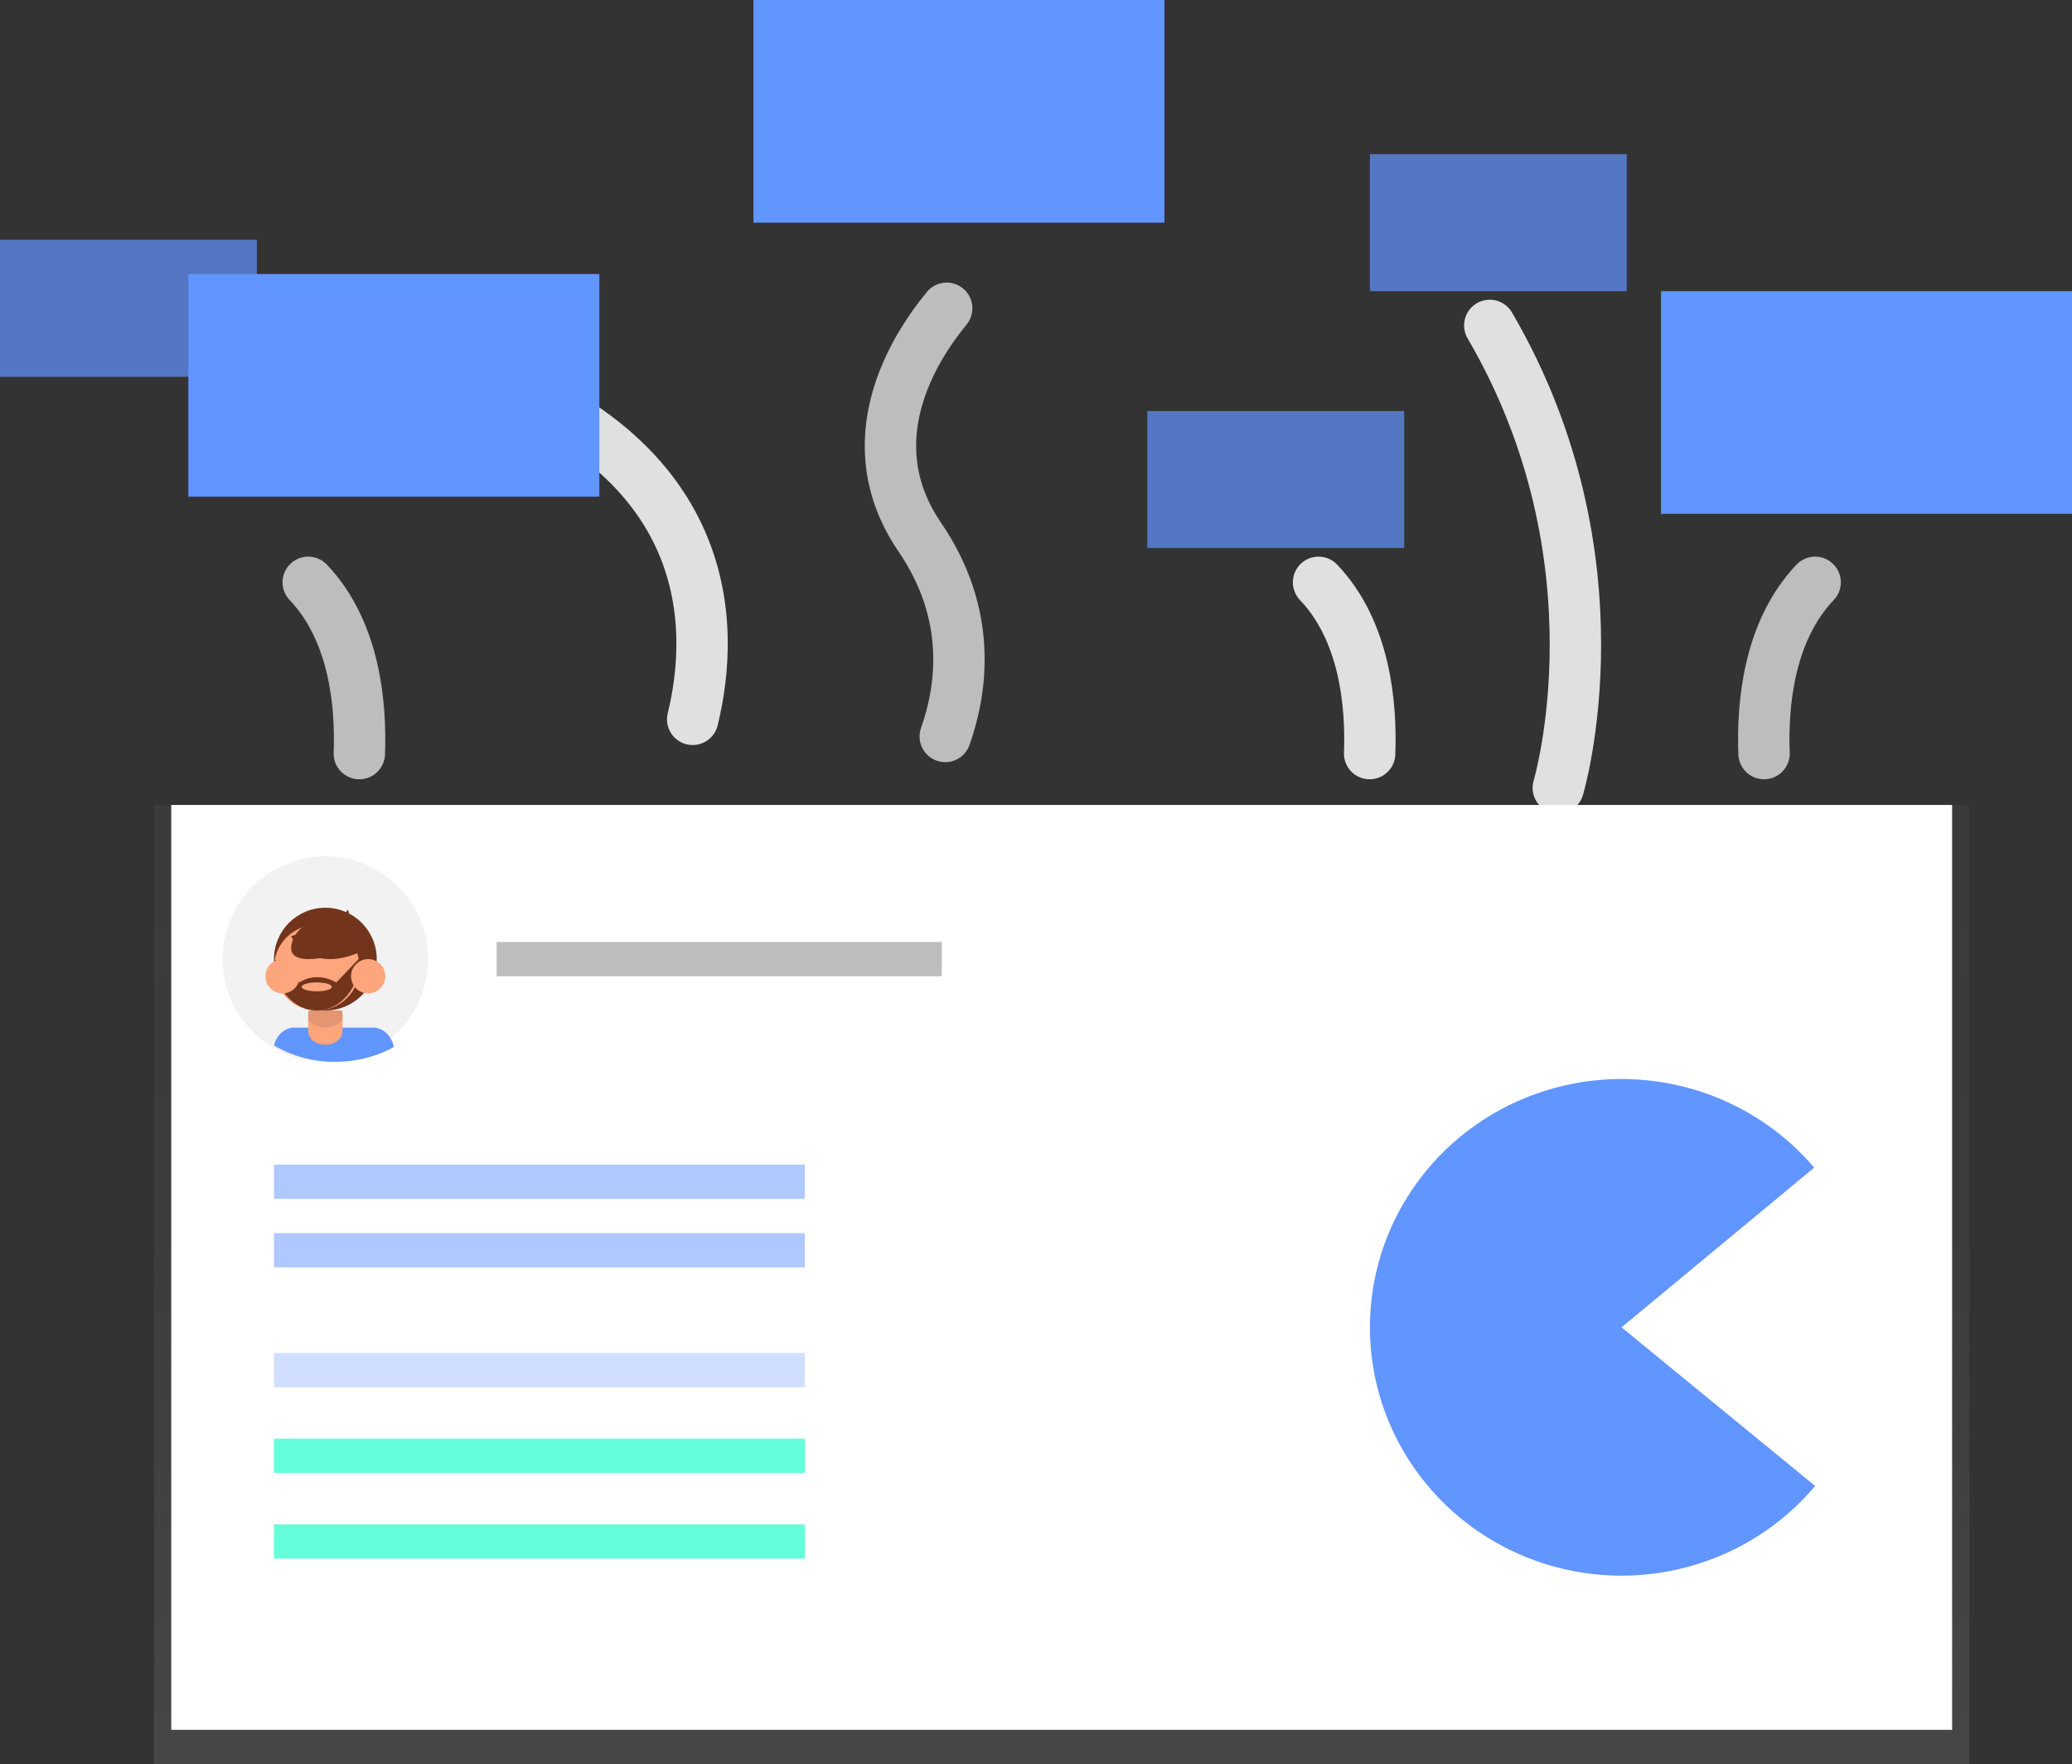 <?xml version="1.0" encoding="UTF-8"?>
<svg width="121px" height="103px" viewBox="0 0 121 103" version="1.1" xmlns="http://www.w3.org/2000/svg" xmlns:xlink="http://www.w3.org/1999/xlink">
    <rect x="0" y="0" width="121" height="103" fill="#333333" stroke="none"/>
    <!-- Generator: Sketch 49.2 (51160) - http://www.bohemiancoding.com/sketch -->
    <title>IMG--PUBLIC_LOGO@1x</title>
    <desc>Created with Sketch.</desc>
    <defs>
        <linearGradient x1="50%" y1="100%" x2="50%" y2="0%" id="linearGradient-1">
            <stop stop-color="#808080" stop-opacity="0.25" offset="0%"></stop>
            <stop stop-color="#808080" stop-opacity="0.12" offset="54%"></stop>
            <stop stop-color="#808080" stop-opacity="0.1" offset="100%"></stop>
        </linearGradient>
        <linearGradient x1="54697%" y1="35415%" x2="54697%" y2="25865%" id="linearGradient-2">
            <stop stop-color="#808080" stop-opacity="0.25" offset="0%"></stop>
            <stop stop-color="#808080" stop-opacity="0.12" offset="54%"></stop>
            <stop stop-color="#808080" stop-opacity="0.1" offset="100%"></stop>
        </linearGradient>
    </defs>
    <g id="Design" stroke="none" stroke-width="1" fill="none" fill-rule="evenodd">
        <g id="BigDataPage_FINAL" transform="translate(-392, -1197)">
            <g id="Stacked-Group" transform="translate(324, 486)">
                <g id="AUDIE" transform="translate(0, 635)">
                    <g id="Group-6" transform="translate(68, 52)">
                        <g id="IMG--PUBLIC_LOGO" transform="translate(0, 24)">
                            <path d="M91,46 C91,46 95,32.692 87,19" id="Shape" stroke="#E0E0E0" stroke-width="3" stroke-linecap="round" stroke-linejoin="round" stroke-dasharray="0"></path>
                            <path d="M40.451,42 C41.749,36.71 42.136,25.682 25,21" id="Shape" stroke="#E0E0E0" stroke-width="3" stroke-linecap="round" stroke-linejoin="round" stroke-dasharray="0"></path>
                            <rect id="Rectangle-path" fill="url(#linearGradient-1)" fill-rule="nonzero" x="9" y="47" width="106" height="56"></rect>
                            <rect id="Rectangle-path" fill="#FFFFFF" fill-rule="nonzero" x="10" y="47" width="104" height="54"></rect>
                            <rect id="Rectangle-path" fill="#6195FF" fill-rule="nonzero" opacity="0.5" x="16" y="68" width="31" height="2"></rect>
                            <rect id="Rectangle-path" fill="#6195FF" fill-rule="nonzero" opacity="0.5" x="16" y="72" width="31" height="2"></rect>
                            <rect id="Rectangle-path" fill="#6195FF" fill-rule="nonzero" opacity="0.3" x="16" y="79" width="31" height="2"></rect>
                            <rect id="Rectangle-path" fill="#64FFDA" fill-rule="nonzero" x="16" y="84" width="31" height="2"></rect>
                            <rect id="Rectangle-path" fill="#64FFDA" fill-rule="nonzero" x="16" y="89" width="31" height="2"></rect>
                            <path d="M94.695,77.5 L105.945,68.174 C101.968,63.502 95.452,61.787 89.645,63.884 C83.838,65.98 79.982,71.44 80,77.542 C80.018,83.644 83.905,89.081 89.725,91.145 C95.544,93.208 102.05,91.456 106,86.761 L94.695,77.5 Z" id="Shape" fill="#6195FF" fill-rule="nonzero"></path>
                            <circle id="Oval" fill="url(#linearGradient-2)" fill-rule="nonzero" cx="19" cy="56" r="6"></circle>
                            <path d="M19.577,62 C20.794,62.001 21.984,61.699 23,61.131 C22.771,60.067 21.897,60 21.897,60 L17.082,60 C17.082,60 16.257,60.058 16,61.037 C17.046,61.664 18.296,62 19.577,62 Z" id="Shape" fill="#6195FF" fill-rule="nonzero"></path>
                            <circle id="Oval" fill="#72351C" fill-rule="nonzero" cx="19" cy="56" r="3"></circle>
                            <path d="M18,59 L20,59 L20,60.231 C20,60.656 19.552,61 19,61 C18.448,61 18,60.656 18,60.231 L18,59 Z" id="Shape" fill="#000000" fill-rule="nonzero" opacity="0.1"></path>
                            <path d="M18.191,59 L19.809,59 C19.915,59 20,59.066 20,59.147 L20,60.231 C20,60.435 19.895,60.63 19.707,60.775 C19.52,60.919 19.265,61 19,61 C18.735,61 18.48,60.919 18.293,60.775 C18.105,60.63 18,60.435 18,60.231 L18,59.147 C18,59.066 18.085,59 18.191,59 Z" id="Shape" fill="#FDA57D" fill-rule="nonzero"></path>
                            <path d="M18,59.579 C18.645,60.14 19.355,60.14 20,59.579 L20,59 L18,59 L18,59.579 Z" id="Shape" fill="#000000" fill-rule="nonzero" opacity="0.1"></path>
                            <circle id="Oval" fill="#FDA57D" fill-rule="nonzero" cx="18.5" cy="56.5" r="2.5"></circle>
                            <path d="M17,54.661 C17,54.661 18.046,56.891 21,55.596 L20.312,54.464 L19.093,54 L17,54.661 Z" id="Shape" fill="#000000" fill-rule="nonzero" opacity="0.1"></path>
                            <path d="M17,54.658 C17,54.658 18.046,56.893 21,55.595 L20.312,54.46 L19.093,54 L17,54.658 Z" id="Shape" fill="#72351C" fill-rule="nonzero"></path>
                            <path d="M17.057,55.005 C17.135,54.749 17.27,54.516 17.45,54.328 C17.984,53.767 18.859,53.644 19.308,53 C19.357,53.092 19.368,53.202 19.337,53.303 C19.307,53.404 19.237,53.487 19.147,53.53 C19.576,53.53 20.075,53.486 20.319,53.109 C20.443,53.414 20.392,53.769 20.188,54.019 C20.569,54.037 20.974,54.315 21,54.72 C21,54.998 20.867,55.256 20.649,55.404 C20.432,55.546 20.191,55.642 19.94,55.685 C19.206,55.861 16.584,56.575 17.057,55.005 Z" id="Shape" fill="#72351C" fill-rule="nonzero"></path>
                            <path d="M21,56 L20.933,56 L19.644,57.36 C18.401,56.672 17.489,57.36 17.489,57.36 L16.136,56.057 L16,56.077 C16.018,57.712 17.151,59.021 18.532,59 C19.913,58.979 21.017,57.636 21,56.001 L21,56 Z M18.496,57.88 C18.014,57.88 17.616,57.763 17.616,57.62 C17.616,57.477 18.01,57.36 18.496,57.36 C18.983,57.36 19.377,57.477 19.377,57.62 C19.377,57.763 18.983,57.882 18.496,57.882 L18.496,57.88 Z" id="Shape" fill="#72351C" fill-rule="nonzero"></path>
                            <ellipse id="Oval" fill="#FDA57D" fill-rule="nonzero" cx="16.5" cy="57" rx="1" ry="1"></ellipse>
                            <ellipse id="Oval" fill="#FDA57D" fill-rule="nonzero" cx="21.5" cy="57" rx="1" ry="1"></ellipse>
                            <rect id="Rectangle-path" fill="#BDBDBD" fill-rule="nonzero" x="29" y="55" width="26" height="2"></rect>
                            <path d="M20.984,44 C21.093,41.133 20.714,36.847 18,34" id="Shape" stroke="#BDBDBD" stroke-width="3" stroke-linecap="round" stroke-linejoin="round" stroke-dasharray="0"></path>
                            <path d="M79.984,44 C80.093,41.133 79.714,36.847 77,34" id="Shape" stroke="#E0E0E0" stroke-width="3" stroke-linecap="round" stroke-linejoin="round" stroke-dasharray="0"></path>
                            <path d="M103.016,44 C102.907,41.133 103.286,36.847 106,34" id="Shape" stroke="#BDBDBD" stroke-width="3" stroke-linecap="round" stroke-linejoin="round" stroke-dasharray="0"></path>
                            <rect id="Rectangle-path" fill="#6195FF" fill-rule="nonzero" opacity="0.7" x="0" y="14" width="15" height="8"></rect>
                            <rect id="Rectangle-path" fill="#6195FF" fill-rule="nonzero" opacity="0.7" x="80" y="9" width="15" height="8"></rect>
                            <rect id="Rectangle-path" fill="#6195FF" fill-rule="nonzero" opacity="0.7" x="67" y="24" width="15" height="8"></rect>
                            <rect id="Rectangle-path" fill="#6195FF" fill-rule="nonzero" x="11" y="16" width="24" height="13"></rect>
                            <rect id="Rectangle-path" fill="#6195FF" fill-rule="nonzero" x="97" y="17" width="24" height="13"></rect>
                            <rect id="Rectangle-path" fill="#6195FF" fill-rule="nonzero" x="44" y="0" width="24" height="13"></rect>
                            <path d="M55.201,43 C56.174,40.263 56.807,35.889 53.721,31.374 C49.911,25.798 53.337,20.366 55.285,18" id="Shape" stroke="#BDBDBD" stroke-width="3" stroke-linecap="round" stroke-linejoin="round" stroke-dasharray="0"></path>
                        </g>
                    </g>
                </g>
            </g>
        </g>
    </g>
</svg>